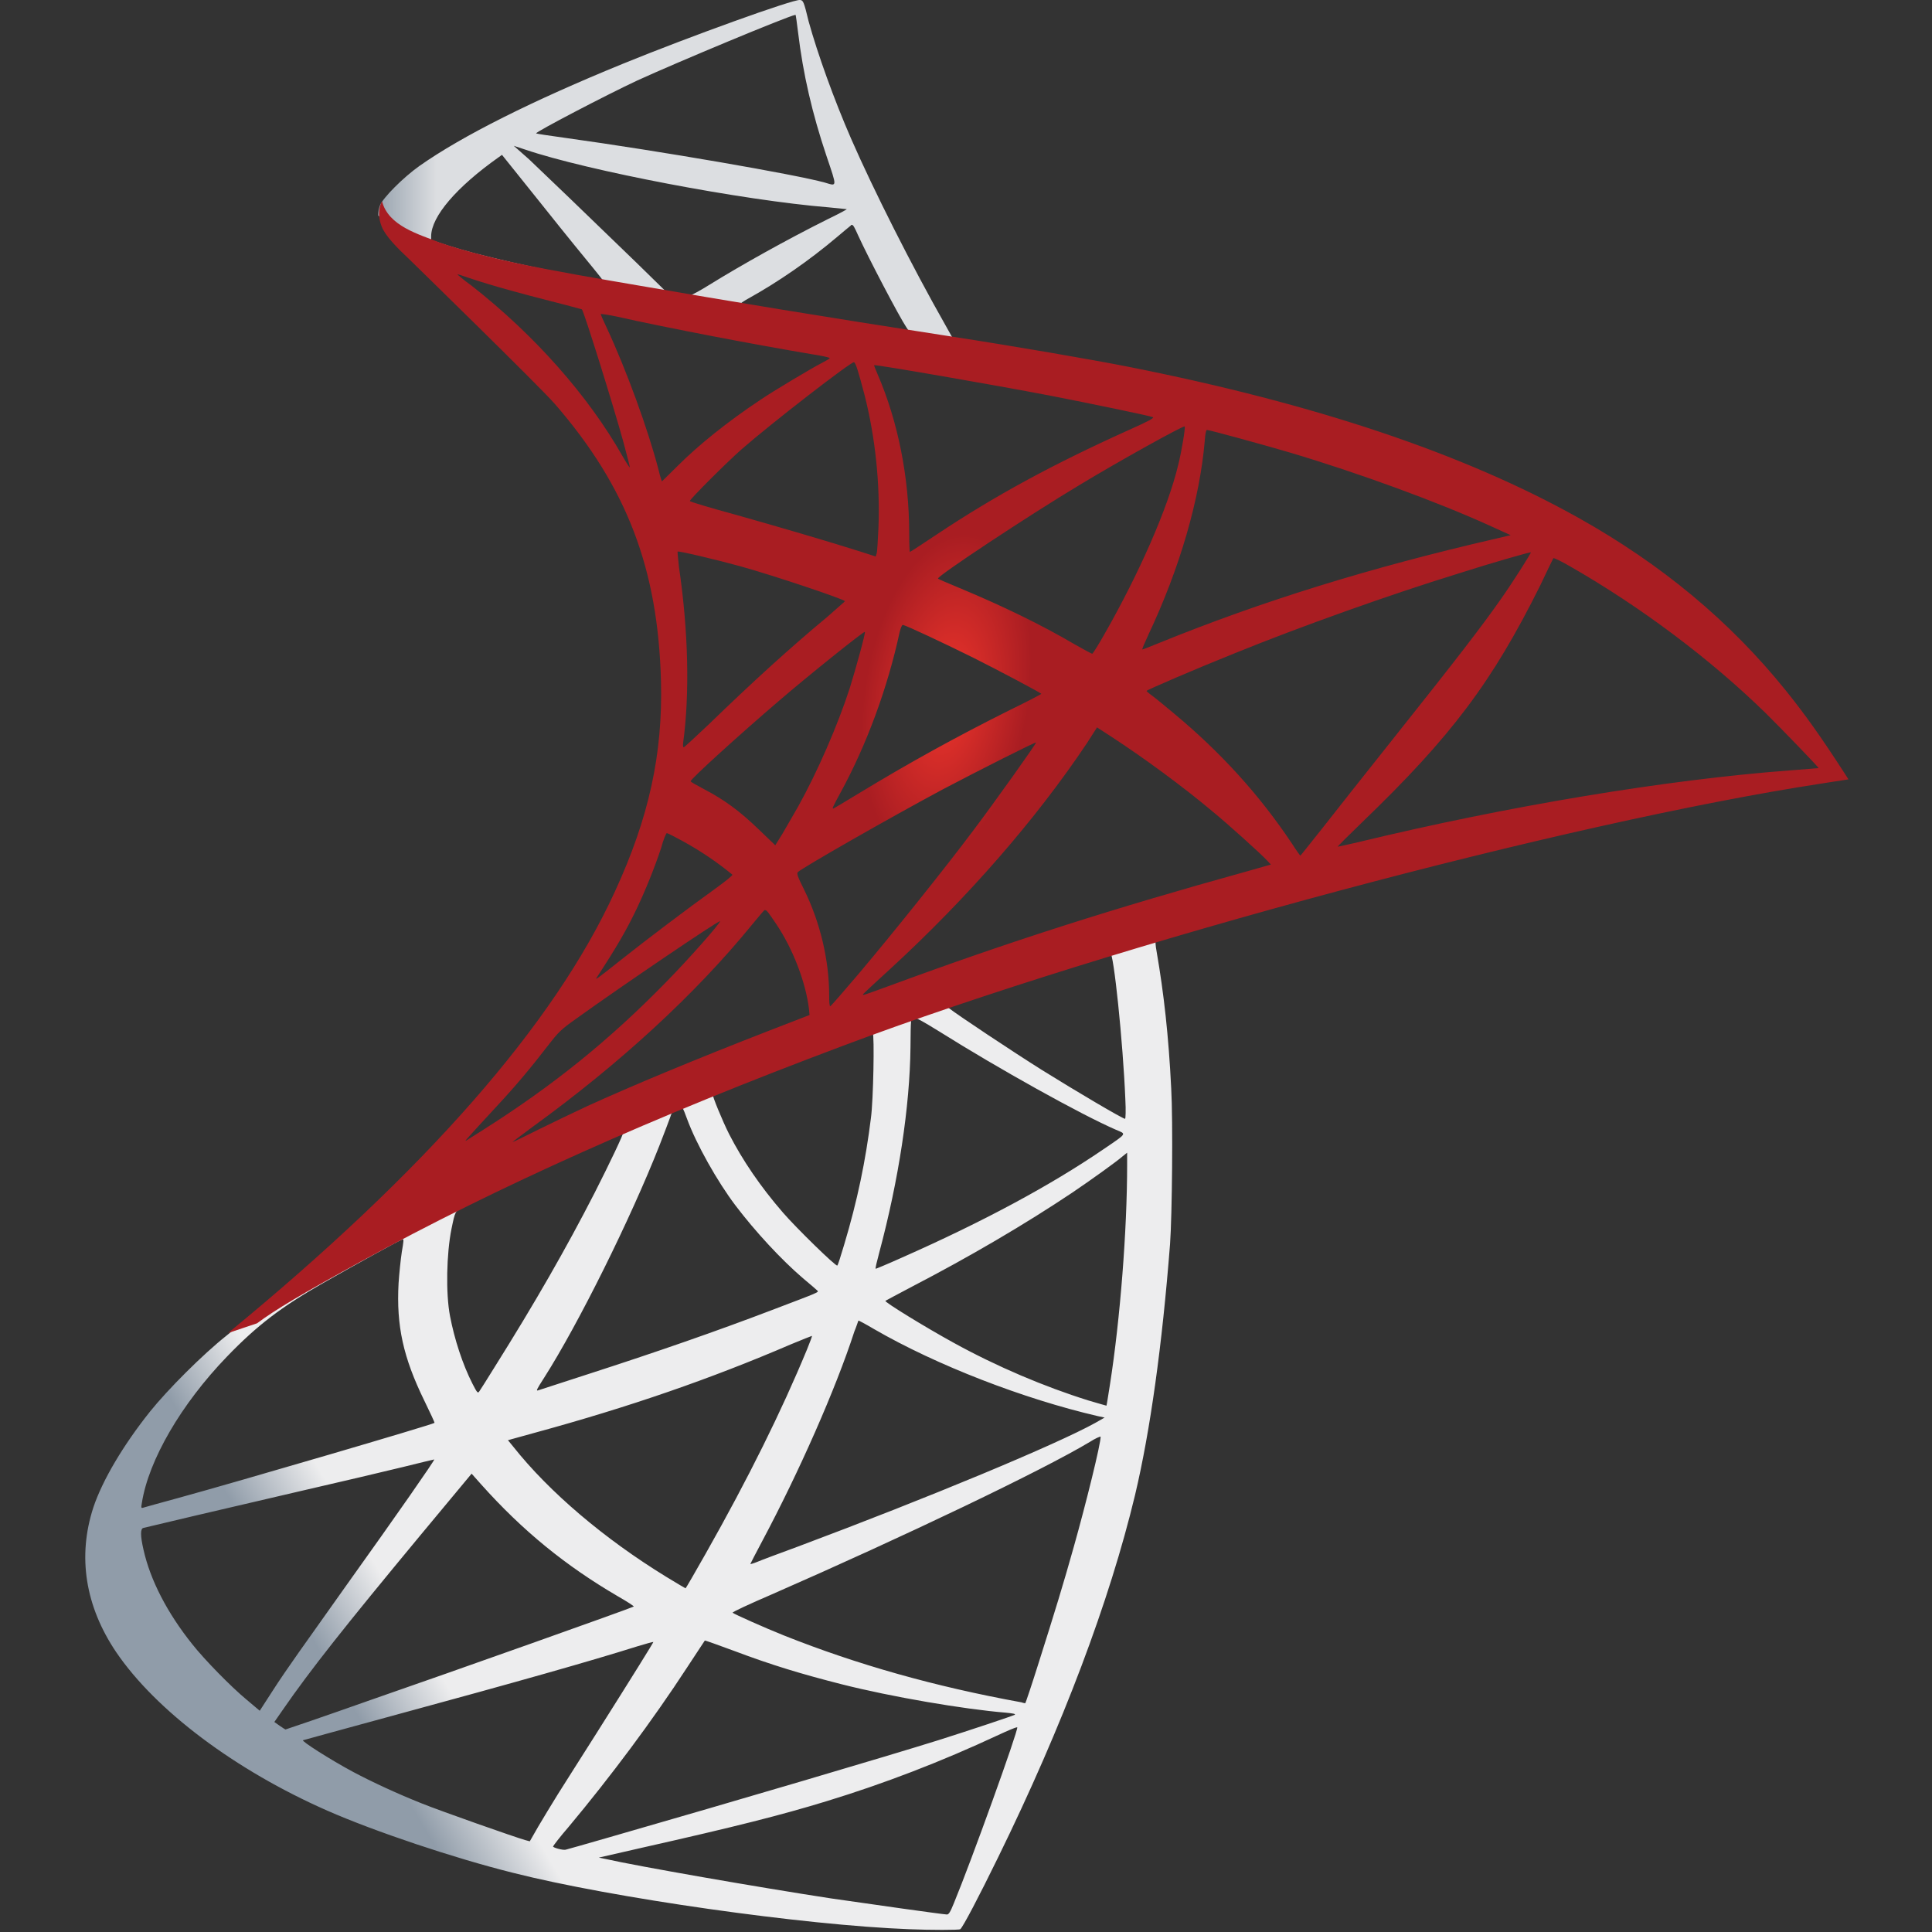 <?xml version="1.0" encoding="utf-8"?>
<!-- Generator: Adobe Illustrator 24.1.0, SVG Export Plug-In . SVG Version: 6.00 Build 0)  -->
<svg version="1.1" id="Layer_1" xmlns="http://www.w3.org/2000/svg" xmlns:xlink="http://www.w3.org/1999/xlink" x="0px" y="0px"
	 viewBox="0 0 850.4 850.4" style="enable-background:new 0 0 850.4 850.4;" xml:space="preserve">
<rect x="0" y="0" width="850.4" height="850.4" fill="#333333" stroke="none"/>
<style type="text/css">
	.st0{fill:url(#SVGID_1_);}
	.st1{fill:url(#SVGID_2_);}
	.st2{fill:url(#SVGID_3_);}
</style>
<g transform="matrix(.569 0 0 .569 199.451 -82.735)">
	
		<linearGradient id="SVGID_1_" gradientUnits="userSpaceOnUse" x1="-19446.406" y1="-9139.516" x2="-18928.357" y2="-9445.622" gradientTransform="matrix(0.119 0 0 0.119 2249.402 2575.859)">
		<stop  offset="0" style="stop-color:#909CA9"/>
		<stop  offset="1" style="stop-color:#EDEDEE"/>
	</linearGradient>
	<path class="st0" d="M576.6,842.3l-299,97.6L17.5,1054.7l-72.8,19.2c-18.5,17.6-38,35.5-59,53.6c-23,19.9-44.5,38-61,51.1
		c-18.3,14.5-45.4,41.6-59.2,58.8c-20.6,25.8-36.8,53.1-43.8,74.1c-12.4,38-6.3,76.4,17.6,111.9c30.7,45.2,92,91.3,163.4,122.7
		c36.4,16,97.6,36.6,143.7,48.1c76.6,19.4,224.8,40.5,306.4,43.6c16.5,0.7,38.6,0.7,39.5,0c1.8-1.1,14.5-25.3,29.2-55.4
		c50.2-102.4,86.3-198.4,106-280.4c11.8-49.7,21-115.9,27.1-194.3c1.6-21.9,2.3-95.4,0.9-120.2c-2-40.7-5.7-73.7-11.3-106
		c-0.9-4.7-1.1-9-0.7-9.3c0.9-0.7,3.6-1.6,40.4-12.2L576.6,842.3L576.6,842.3L576.6,842.3L576.6,842.3z M508.3,882.3
		c2.7,0,9.9,69.4,11.7,113.2c0.5,9.3,0.2,15.4-0.2,15.4c-1.8,0-38.2-21.5-64.2-37.7c-22.6-14.2-65.5-42.7-72.3-48.1
		c-2.3-1.6-2-1.8,16.5-8.1C431.3,906.3,505.8,882.3,508.3,882.3z M356,932.5c2,0,7.2,2.9,19.7,10.6c46.5,29.2,109.8,64.4,136.9,76.2
		c8.4,3.6,9.3,2.3-9.9,15.4c-41.1,28-92.4,55.6-155.2,83.4c-11.1,5-20.3,8.8-20.6,8.8c-0.5,0,0.9-5.6,2.7-12.4
		c15.1-56.3,23.7-113.2,24.2-158.9c0.2-22.6,0.2-22.6,2.3-23.3C355.6,932.5,355.8,932.5,356,932.5L356,932.5z M324.6,944.5
		c1.4,1.4,0.5,52-1.4,65.8c-4.1,33-10.4,63.7-20.8,98.3c-2.5,8.4-4.7,15.4-5.2,15.8c-0.9,1.1-31.9-29.2-42-40.9
		c-17.6-20.3-31.4-40.7-41.6-60.6c-5.2-10.2-13.3-30.1-12.7-30.7C204.6,989.7,323.7,943.6,324.6,944.5L324.6,944.5z M176.8,1002.5
		c0.2,0,0.5,0,0.7,0.2c0.5,0.5,2,4.1,3.4,8.1c7.2,19.7,23.5,48.6,37.5,67.1c15.4,20.3,35.5,42,52.2,56.3c5.4,4.5,10.4,8.8,11.1,9.5
		c1.4,1.4,1.8,1.1-35,15.1c-42.7,16.3-89.3,32.5-142.6,49.7c-12.7,4.1-25.5,8.3-38.2,12.4c-2,0.7-1.4-0.5,4.5-9.7
		c26.4-41.4,66.7-122.5,89.3-179.9c3.8-9.9,7.7-19.9,8.4-22.1c0.9-3.2,2-4.3,5-5.9C174.6,1003,176.1,1002.5,176.8,1002.5
		L176.8,1002.5z M131.6,1021.3c0.7,0.5-10.8,24.6-22.1,46.8c-21.9,42.7-45.9,84.7-78,135.8c-5.4,8.8-10.6,16.9-11.3,17.9
		c-1.1,1.6-1.6,1.1-5.2-5.9c-7.7-15.1-14-34.6-17.4-52.4c-3.4-17.6-2.7-48.4,1.1-67.3c2.9-14,2.7-13.8,9.5-17.2
		C37.2,1064.2,130.7,1020.4,131.6,1021.3L131.6,1021.3z M521.4,1037.1v9.5c0,50.4-5.4,119.5-13.3,169.9c-1.4,8.8-2.5,16-2.7,16.3
		c0,0-6.6-1.8-14.2-4.1c-33.9-10.6-70.7-26.2-103.9-44.5c-21.9-12-53.8-31.6-52.9-32.5c0.2-0.2,9.7-5.2,20.8-11.1
		c44.3-23,86.8-47.9,123.6-72.5c13.8-9.3,34.6-24.2,39.1-28.2L521.4,1037.1L521.4,1037.1z M-39,1104c0.9,0,0.7,1.8-0.7,9.9
		c-0.9,5.9-2,16.7-2.5,24.2c-1.8,33,3.6,57.4,19.9,90.8c4.5,9.3,8.1,16.9,7.9,17.2c-1.6,1.4-151.2,45.2-198.2,58.1
		c-14,3.8-26.2,7.2-27.1,7.5c-1.6,0.5-1.8,0.2-1.1-3.6c5.2-33.2,30.5-76.6,65.8-113.2c23.5-24.4,42.3-38.6,74.3-56.9
		c23-13.1,58.5-32.8,61.2-33.7C-39.4,1104-39.2,1104-39,1104L-39,1104z M313.5,1167c0.2-0.2,5.6,2.7,12.2,6.6
		c48.4,28,115.7,54,173.1,67.3l5.2,1.1l-7.2,4.1c-30.1,16.7-128.8,57.8-229.8,95.6c-14.7,5.4-29.2,10.8-31.9,12
		c-2.7,1.1-5.2,1.8-5.2,1.6c0-0.2,4.1-8.1,9.3-17.9c28.2-52.9,56.7-117.3,71.2-162C312.2,1171.1,313.3,1167.3,313.5,1167L313.5,1167
		z M277.6,1178.8c0.2,0.2-1.6,5-3.8,10.4c-19.7,47.7-45.4,99.7-78.4,158c-8.4,14.9-15.4,26.9-15.6,26.9c-0.2,0-7-4.1-15.1-9
		c-47.9-29.4-90.4-65.5-118.2-100.6l-4.1-5l20.6-5.7c73.7-20.1,136.3-41.8,198.4-68.5C270.1,1181.7,277.4,1178.8,277.6,1178.8z
		 M500.9,1256.7C500.9,1256.7,501.1,1257,500.9,1256.7c0.2,5.2-11.3,51.7-20.8,85.4c-7.9,28.2-14.7,50.4-27.1,89.5
		c-5.4,17.2-10.2,31.4-10.4,31.4c-0.2,0-1.6-0.2-2.9-0.7c-67.1-12.2-127.2-29.2-183.7-51.7c-15.8-6.3-38.4-16.5-39.8-17.6
		c-0.5-0.5,13.1-6.8,30.3-14.2c102.8-45,209.5-96,246.1-118C496.8,1258.1,500.2,1256.7,500.9,1256.7L500.9,1256.7z M-14.6,1274.4
		c0.5,0.5-28.2,41.8-68.5,98.1c-14,19.7-30.3,42.7-36.4,51.3c-6.1,8.6-15.4,22.1-20.6,30.3l-9.5,14.7l-10.2-8.6
		c-12-9.9-32.8-31.2-42-42.9c-19.4-24.2-32.5-49.7-37.7-73c-2.5-10.8-2.5-16.3-0.2-16.9c3.4-0.9,63.7-15.1,120.2-28.2
		c31.4-7.2,67.8-15.8,80.9-19C-25.4,1276.9-14.8,1274.4-14.6,1274.4L-14.6,1274.4z M14.3,1285.4l7.2,8.1
		c32.5,36.4,65.8,63.3,106,86.8c7.2,4.1,12.7,7.7,12.2,7.9c-1.6,1.1-139.7,50.2-203.6,72.3c-35.9,12.7-65.5,22.8-65.8,22.8
		c-0.2,0-2.3-1.4-4.5-2.9l-4.1-2.9l6.6-9.5c21.2-30.7,47.9-64.4,106-134.5L14.3,1285.4L14.3,1285.4z M194.7,1414.5
		c0.2-0.2,10.2,3.4,22.4,7.9c29.4,11.1,52.7,18.1,83.8,26c38.4,9.7,94,19.2,126.8,21.9c5,0.5,7.7,0.9,6.8,1.6
		c-1.6,0.9-34.8,12-59.2,19.7c-38.9,12.2-157.5,47.2-254.2,75c-17.9,5.2-33.2,9.5-34.1,9.7c-2.3,0.5-9.7-1.6-9.7-2.5
		c0-0.4,5.4-7.5,12-15.1c32.5-38.9,64.9-82.3,91.7-123.4C188.3,1424,194.7,1414.7,194.7,1414.5L194.7,1414.5z M154.9,1415.6
		c0.2,0.2-15.8,26-43.8,70.3c-12,18.8-25.3,40-30.1,47.5c-4.5,7.2-11.3,18.5-15.1,24.9l-6.6,11.5l-3.4-0.9
		c-8.1-2.3-65.3-22.4-80.4-28.5c-18.8-7.5-38.2-16.5-52.7-24.2c-18.1-9.7-40.7-24.2-38.9-24.6c0.5-0.2,31.4-8.6,68.7-18.8
		c99-26.9,153.9-42.5,189.8-53.8C149,1417,154.7,1415.4,154.9,1415.6L154.9,1415.6z M436.2,1481.6h0.2c0.9,2.3-35.7,103.9-49,136
		c-2.9,7.2-4.1,9-5.6,8.8c-3.8-0.2-56.9-7.7-89.3-12.4c-56.3-8.6-150.7-25.1-174.4-30.5l-5.4-1.1l33.7-7.7
		c72.3-16.3,107.1-25.1,142.4-35.9c44.5-13.6,88.6-30.5,133.1-51.3C428.8,1484.3,434.6,1481.8,436.2,1481.6L436.2,1481.6z"/>
	
		<linearGradient id="SVGID_2_" gradientUnits="userSpaceOnUse" x1="-19425.971" y1="-19278.783" x2="-19009.135" y2="-19278.783" gradientTransform="matrix(0.119 0 0 0.119 2249.402 2575.859)">
		<stop  offset="0" style="stop-color:#939FAB"/>
		<stop  offset="1" style="stop-color:#DCDEE1"/>
	</linearGradient>
	<path class="st1" d="M268.3,145.4c-5-0.7-85.2,28.2-136.9,49.3C61.6,223.2,7.3,250.3-26.1,273.8c-12.4,8.8-28,24.4-30.5,30.5
		c-0.9,2.3-1.4,5-1.4,7.7l30.3,28.7l72.1,23l171.5,30.7l196.1,33.7l2-16.9c-0.7,0-1.1-0.2-1.8-0.2l-25.8-4.1l-5.2-9.3
		c-26.7-47-56-105.3-73.2-144.6c-13.3-30.5-26-65.8-33-91.1C271.3,146.5,270.8,145.6,268.3,145.4L268.3,145.4L268.3,145.4
		L268.3,145.4z M264.7,156.9h0.2c0.2,0.2,1.1,6.6,2,14c3.8,31.6,10.8,62.1,21.9,95.1c8.4,24.9,8.4,23.5-1.4,20.6
		c-23-6.3-126.3-24.2-201.1-34.6c-12-1.6-22.1-3.2-22.1-3.4c-0.9-0.9,54-29.6,78.2-40.9C173.4,193.5,258.4,158.1,264.7,156.9
		L264.7,156.9z M46.9,258.2l8.8,2.9c47.9,16.3,168.3,39.3,234.8,44.7c7.5,0.7,13.8,1.4,14,1.4c0.2,0.2-6.1,3.6-14.2,7.5
		c-32.1,16-67.3,35.7-91.7,50.8c-7.2,4.5-13.8,8.1-14.7,8.1c-0.9,0-5.6-0.9-10.6-1.6l-9-1.4l-22.6-22.1
		c-39.8-38.6-71-68.5-82.9-79.8L46.9,258.2z M37.8,265.2L69.7,305c17.4,21.9,35,43.4,38.9,48.1c3.8,4.7,7,8.6,6.8,8.8
		c-0.9,0.7-46.1-8.1-70.1-13.6c-24.6-5.7-34.8-8.4-49.9-13.1l-12.4-4.1V328c0.2-15.1,19.4-37.7,52-60.8L37.8,265.2L37.8,265.2z
		 M308.6,319.4c0.9,0,2,2,4.7,8.1c7.7,16.9,31.6,62.6,37.5,71.4c1.8,2.9,5,3.2-26.9-2c-76.6-12.4-101.2-16.5-101.2-16.9
		c0-0.2,2.3-1.8,5.2-3.4c23.7-13.1,47.7-29.8,68.9-47.7c5.2-4.3,9.9-8.4,10.8-9C307.9,319.4,308.3,319.2,308.6,319.4L308.6,319.4z"
		/>
	
		<radialGradient id="SVGID_3_" cx="-7987.348" cy="-10227.783" r="553.429" gradientTransform="matrix(-0.114 -1.712736e-02 3.463960e-02 -0.228 -174.704 -1783.933)" gradientUnits="userSpaceOnUse">
		<stop  offset="0" style="stop-color:#EE352C"/>
		<stop  offset="1" style="stop-color:#A91D22"/>
	</radialGradient>
	<path class="st2" d="M-55,301.1c0,0-5,7.9-0.2,19.7c2.9,7.2,11.5,16,21.2,25.1c0,0,100.6,98.1,112.8,112.1
		c55.6,64.2,79.8,127.4,82,214.7c1.4,56-9.3,105.3-35.7,162.5c-47,102.6-146.2,215.8-299.2,341.4l22.4-7.5
		c14.5-10.8,34.1-22.4,80.2-47.7c106.4-58.3,226.2-111.9,373.1-167c211.5-79.5,559.3-172.6,757.2-202.9l20.6-3.2l-3.2-5
		c-18.1-28-30.5-45.4-45.4-63.9c-43.4-53.8-96-97.4-160.4-133.5c-88.6-49.5-203.2-88.1-348.2-116.8c-27.3-5.4-87.5-15.8-136.3-23.3
		c-103.5-16-170.4-27.1-244-39.8c-26.4-4.5-66-11.3-92.2-16.9c-13.6-2.9-39.5-9-59.9-16C-26.6,326.6-50.1,320.3-55,301.1L-55,301.1z
		 M3.3,357.6c0.2-0.2,3.8,1.1,8.6,2.7c8.6,2.9,19.7,6.3,32.8,9.9c9.9,2.7,19.9,5.4,29.8,7.9c13.6,3.4,24.9,6.6,25.1,6.6
		c1.6,1.6,24.4,74.6,32.1,102.6c2.9,10.6,5.2,19.7,5,19.7c-0.2,0.2-2.7-3.6-5.7-8.8c-26.4-46.6-68.2-93.8-116.6-131.7
		C8,361.9,3.3,357.8,3.3,357.6L3.3,357.6z M114.4,388.3c1.1,0,6.1,0.7,12.2,2C165.1,399,234,412.1,278,419.5
		c7.5,1.1,13.3,2.5,13.3,2.9c0,0.5-2.7,2-6.1,3.8c-7.5,3.8-37.5,21.7-47.5,28.5c-25.1,16.7-47.7,34.8-64,51.1
		c-6.6,6.6-12.2,12-12.2,12s-1.4-3.8-2.5-8.6c-8.1-31.4-25.1-78-40.4-110.7c-2.5-5.2-4.5-9.9-4.5-10.4
		C114.2,388.6,114.2,388.3,114.4,388.3L114.4,388.3z M310.1,425.6c1.4,0.5,3.6,8.1,8.1,25.1c8.4,32.8,12.2,69.4,10.8,103.5
		c-0.5,9.5-0.9,18.3-1.4,19.4l-0.7,2.3l-11.8-3.8c-24.2-7.7-63.5-19.2-97.2-28.7c-19.2-5.2-34.8-9.9-34.8-10.4c0-1.4,28-29.4,40-40
		C246.2,472.8,308.1,424.9,310.1,425.6L310.1,425.6z M325.7,427.9c0.7-0.7,93.6,15.4,135.8,23.5c31.4,6.1,77.1,15.6,79.8,16.7
		c1.4,0.5-3.4,3.2-18.5,9.9c-59.7,26.9-103.9,51.1-148,80.4c-11.5,7.7-21.2,14-21.5,14c-0.2,0-0.5-6.6-0.5-14.5
		c0-42.9-8.6-86.3-24.4-122.9C326.9,431.5,325.5,428.1,325.7,427.9z M565.9,475.3c0.7,0.7-2.3,19-5,29.8
		c-8.1,33.7-30.1,83.6-56.9,130.6c-4.7,8.4-9,15.1-9.5,15.4c-0.4,0.2-6.5-3.2-13.6-7.2c-26.2-15.4-56-29.8-88.6-43.4
		c-9-3.8-16.9-7-17.2-7.5c-1.6-1.4,71.2-49.5,109.6-72.5C515.3,502,565,474.4,565.9,475.3L565.9,475.3z M583.1,478
		c2,0,43.2,11.3,64.6,17.6c53.1,15.8,114.1,38.2,153.9,56.3l16.5,7.5l-11.5,2.7c-97.2,22.4-180.3,48.1-260.5,80.7
		c-6.6,2.7-12.4,5-12.9,5c-0.5,0,1.8-5.2,4.7-11.5c24.2-51.3,39.8-104.9,43.6-150.5C581.8,481.4,582.4,478,583.1,478L583.1,478z
		 M173.7,572.1c0.7-0.7,32.1,6.8,49,11.5c25.8,7.2,80.4,25.5,80.4,26.9c0,0.2-6.1,5.4-13.3,11.8c-29.6,24.6-58.1,50.6-92.2,83.6
		c-10.2,9.7-18.8,17.6-19.2,17.6c-0.5,0-0.7-1.4-0.5-3.2c5.2-38,4.1-86.8-3.2-136.3C174.1,577.7,173.4,572.3,173.7,572.1z
		 M833.7,572.7c0.4,0.4-14.5,24-24,37.3c-13.6,19.4-33.4,45.2-78.4,101.7c-23.7,29.8-50.4,63.5-59.2,74.8
		c-9,11.3-16.5,20.8-16.7,20.8c-0.2,0-3.2-4.1-6.3-9c-25.3-38-55.6-71.2-91.5-101c-6.8-5.7-14.2-11.8-16.7-13.6
		c-2.5-1.8-4.5-3.6-4.5-3.8c0-0.7,38.4-17.2,67.6-28.9c51.1-20.8,120.7-45.6,172.9-61.7C804.1,580.6,833.3,572.3,833.7,572.7
		L833.7,572.7z M851.1,577.2c0.9-0.2,6.3,2.5,12.9,6.3c54.9,31.4,108.7,71.9,151.2,113.4c12,11.8,41.6,42.5,41.1,42.7
		c0,0-10.4,0.9-22.6,1.8c-95.1,7.2-216.9,27.3-334,55.6c-7.9,1.8-14.9,3.4-15.4,3.4c-0.4,0,8.4-8.8,19.4-19.4
		c68.7-66.2,100.1-108,137.2-182.6C846.1,587.4,850.7,577.9,851.1,577.2C850.9,577.2,850.9,577.2,851.1,577.2L851.1,577.2z
		 M347.9,628.8c3.2,0.7,32.5,14.5,54.7,25.5c20.3,10.2,50.8,26.4,52.4,27.8c0.2,0.2-10.6,5.9-24,12.4
		c-42.5,21.2-78.9,41.4-116.8,64.4c-10.8,6.6-19.9,12-20.1,12c-0.9,0-0.7-0.9,5.4-12c20.3-37.1,36.6-81.3,45.9-124.5
		C346.3,631,347.2,628.8,347.9,628.8L347.9,628.8z M318.5,634.2c0.7,0.7-7,28.5-11.7,43.6c-9.3,28.7-24.9,64.6-40,91.7
		c-3.6,6.3-9,15.6-12,20.8l-5.6,9l-12.7-12.2c-14.7-14.2-26.7-23-42-31c-6.1-3.2-10.8-5.9-10.8-6.3c0-1.8,38.6-36.8,68.2-62.1
		C273.1,669.4,317.8,633.5,318.5,634.2L318.5,634.2z M498.1,708.1l11.1,7.2c25.3,16.5,55.1,38.4,78,57.6
		c12.9,10.6,37.7,33,42.7,38.4l2.7,2.9l-18.3,5.2c-103.5,28.7-183.5,54.2-276.8,88.6c-10.4,3.8-19.2,7-19.9,7
		c-1.4,0-2.5,1.1,20.8-20.3c59.7-54.9,112.5-115.5,151.9-174.4L498.1,708.1L498.1,708.1z M450.9,719.8c0.5,0.5-30.5,44.1-49,68.7
		c-22.1,29.4-61.5,78.6-88.6,110.7c-11.3,13.3-21,24.4-21.5,24.6c-0.7,0.2-0.9-3.2-0.9-8.4c0-27.3-7-56.5-19.2-81.4
		c-5.2-10.4-6.1-12.9-5-14c4.3-3.8,70-41.4,111.6-63.7C406.4,741.5,450.2,719.4,450.9,719.8L450.9,719.8z M165.3,789.9
		c0.7,0,5.9,2.7,11.8,5.9c14.5,7.9,27.3,16.7,38.9,26.2c0.5,0.5-5.4,5.2-13.1,10.8c-21.5,15.4-54,40-73,55.1
		c-19.9,15.8-20.6,16.3-18.3,12.9c14.9-22.8,22.4-35.7,30.3-52.2c7-14.7,14-32.1,19-47.2C162.6,794.9,164.8,789.9,165.3,789.9
		L165.3,789.9z M241.4,849.5c1.1-0.2,2.5,1.8,8.6,10.8c12.9,19.2,22.8,45,25.3,65.8l0.4,4.5l-31,12c-55.4,21.5-106.4,42.7-141,58.5
		c-9.7,4.5-26.7,12.7-37.7,18.1c-11.1,5.6-20.1,9.9-20.1,9.7s7-5.4,15.6-11.8c67.6-49,126.1-102.8,169.9-156.6
		c4.7-5.7,9-10.8,9.5-11.1L241.4,849.5L241.4,849.5z M206.4,858.1c0.9,0.9-24.9,30.1-42.5,47.9c-43.6,44.5-86.8,79.3-140.3,113.2
		c-6.8,4.3-12.9,8.1-13.6,8.6c-1.6,0.9,0.5-1.4,24-26.9c14.9-16,26.2-29.6,39.1-46.3c8.6-11.1,10.2-12.7,22.6-21.5
		C128.9,909.2,205.5,857.2,206.4,858.1z"/>
</g>
</svg>
